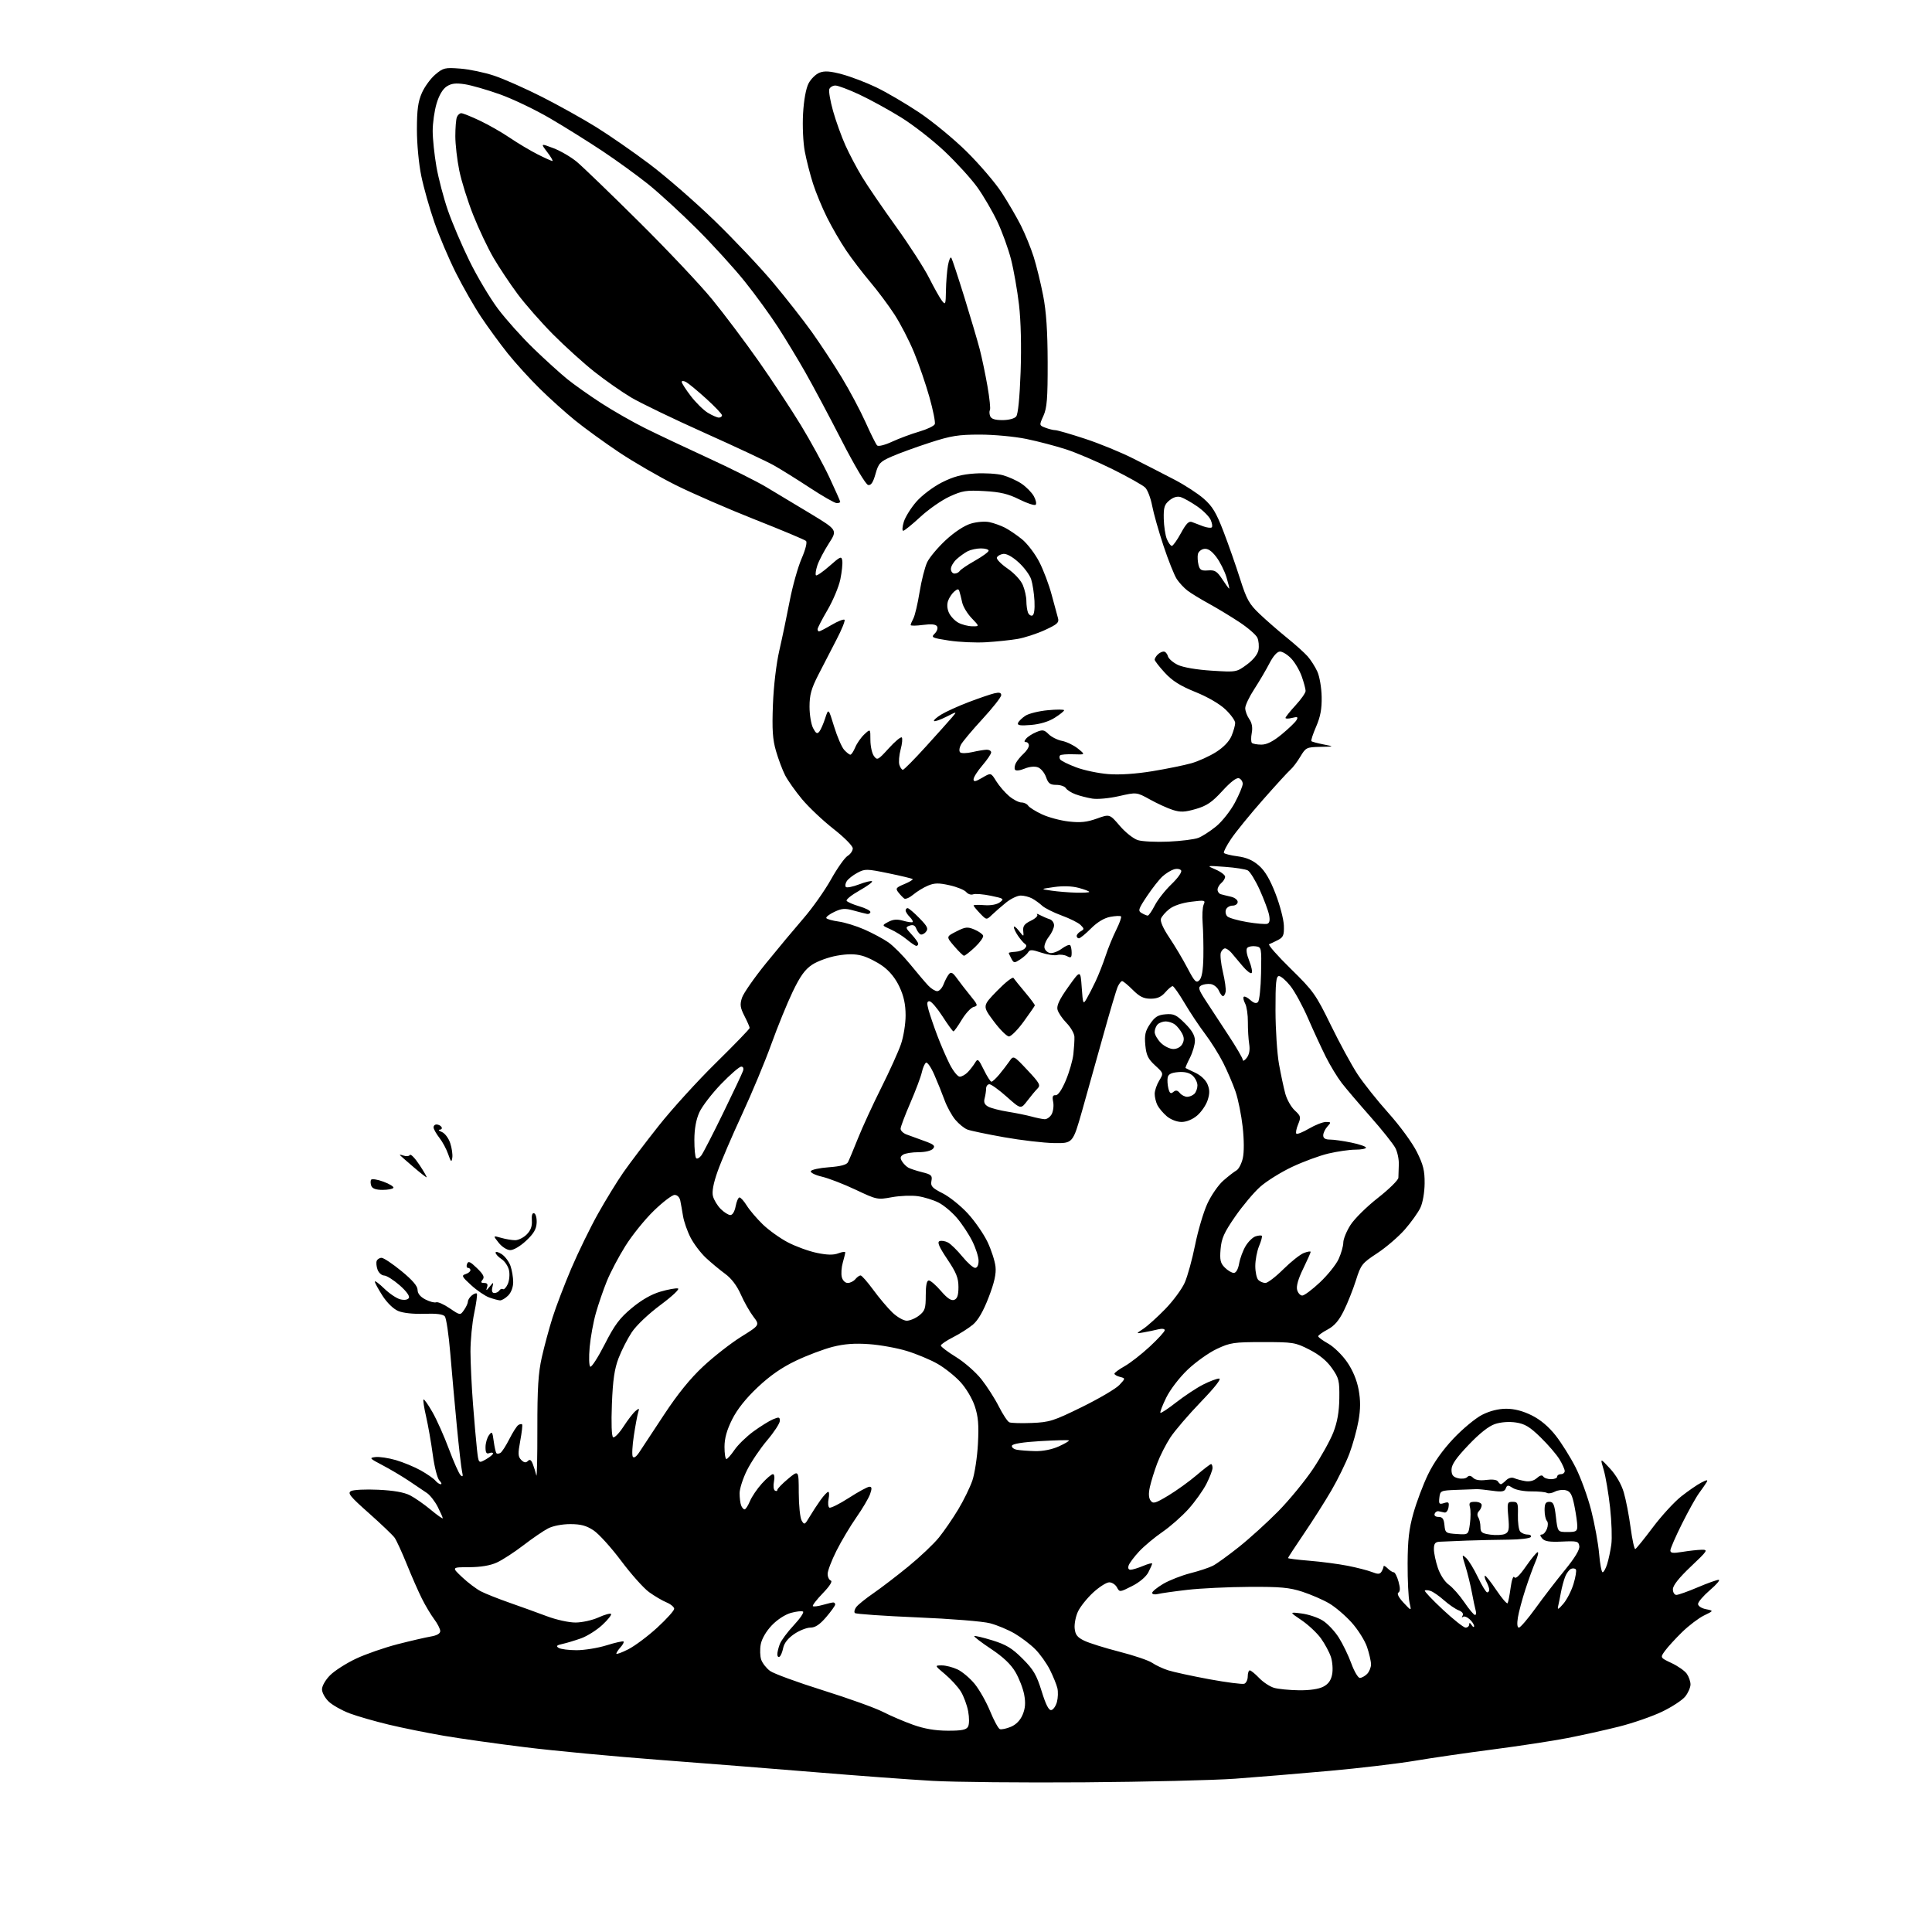 <?xml version="1.0" encoding="UTF-8" standalone="no"?>
<svg 
  version="1.1" 
  xmlns="http://www.w3.org/2000/svg" 
  xmlns:xlink="http://www.w3.org/1999/xlink" 
  xmlns:svg="http://www.w3.org/2000/svg"
  xmlns:rdf="http://www.w3.org/1999/02/22-rdf-syntax-ns#"
  xmlns:cc="http://creativecommons.org/ns#"
  xmlns:dc="http://purl.org/dc/elements/1.1/"
  viewBox="0 0 768 768"
  width="768"
  height="768"
>
<style>svg {background-color: white; }</style>"
<path stroke="none" fill="black" fill-rule="evenodd" d="M431.00,708.50C406.52,708.68 379.30,708.42 370.50,707.91C361.70,707.41 340.77,705.86 324.00,704.47C307.23,703.09 279.10,700.86 261.50,699.53C243.90,698.20 220.28,695.97 209.00,694.58C197.72,693.19 183.10,691.14 176.50,690.01C169.90,688.88 160.00,686.88 154.50,685.56C149.00,684.24 142.03,682.23 139.00,681.10C135.97,679.96 132.26,677.88 130.75,676.48C129.24,675.07 128.00,672.85 128.00,671.54C128.00,670.18 129.40,667.75 131.24,665.91C133.02,664.13 137.64,661.18 141.49,659.36C145.35,657.54 152.78,654.96 158.00,653.61C163.22,652.27 169.19,650.89 171.25,650.54C173.66,650.14 175.00,649.37 175.00,648.39C175.00,647.55 173.93,645.43 172.61,643.68C171.30,641.93 169.09,638.24 167.71,635.47C166.32,632.70 163.62,626.55 161.70,621.79C159.78,617.04 157.60,612.30 156.86,611.26C156.11,610.22 151.52,605.84 146.66,601.52C139.16,594.88 138.07,593.54 139.52,592.73C140.46,592.20 145.34,591.96 150.37,592.20C156.49,592.48 160.65,593.22 163.00,594.42C164.93,595.41 168.64,598.00 171.25,600.17C173.86,602.34 176.00,603.85 176.00,603.52C176.00,603.19 175.10,601.16 174.01,599.01C172.91,596.86 171.00,594.39 169.76,593.53C168.52,592.66 165.22,590.44 162.43,588.59C159.65,586.74 154.92,583.94 151.93,582.38C146.88,579.74 146.69,579.51 149.26,579.20C150.78,579.02 154.42,579.56 157.35,580.41C160.28,581.27 164.74,583.11 167.25,584.51C169.75,585.92 172.36,587.72 173.03,588.53C173.70,589.34 174.67,590.00 175.19,590.00C175.72,590.00 175.48,589.34 174.68,588.54C173.86,587.72 172.70,583.21 172.04,578.29C171.39,573.45 170.19,566.63 169.39,563.13C168.58,559.62 168.11,556.56 168.35,556.32C168.59,556.08 170.19,558.33 171.90,561.33C173.61,564.32 176.57,570.94 178.46,576.04C180.36,581.14 182.44,585.80 183.08,586.40C183.97,587.23 184.12,586.89 183.68,585.00C183.36,583.62 182.43,575.52 181.61,567.00C180.79,558.48 179.62,545.44 179.00,538.03C178.39,530.63 177.41,523.99 176.82,523.28C176.10,522.41 173.47,522.08 168.63,522.25C164.32,522.40 160.23,521.96 158.29,521.14C156.38,520.34 153.83,517.85 152.04,515.06C150.37,512.45 149.00,509.94 149.00,509.46C149.00,508.98 150.69,510.23 152.75,512.23C154.81,514.23 157.69,516.16 159.14,516.51C160.76,516.91 162.07,516.70 162.52,515.97C162.97,515.23 161.57,513.30 158.88,510.93C156.47,508.82 153.70,507.07 152.72,507.04C151.74,507.02 150.56,505.99 150.10,504.75C149.64,503.51 149.48,501.94 149.74,501.25C150.00,500.56 150.87,500.00 151.68,500.00C152.49,500.00 156.03,502.36 159.56,505.25C163.92,508.82 165.98,511.21 165.99,512.72C166.00,514.19 167.05,515.49 169.09,516.55C170.79,517.43 172.72,517.94 173.39,517.68C174.05,517.43 176.47,518.50 178.77,520.07C182.95,522.91 182.95,522.91 184.47,520.73C185.31,519.54 186.00,518.04 186.00,517.40C186.00,516.76 186.69,515.68 187.52,514.98C188.36,514.28 189.27,513.94 189.54,514.21C189.81,514.48 189.35,517.95 188.52,521.92C187.68,525.88 187.01,532.81 187.02,537.32C187.04,541.82 187.48,551.12 188.01,558.00C188.54,564.88 189.26,573.04 189.60,576.14C190.23,581.77 190.23,581.77 193.11,580.14C194.69,579.24 195.99,578.18 195.99,577.78C196.00,577.39 195.32,577.32 194.50,577.64C193.38,578.07 193.00,577.48 193.00,575.30C193.00,573.69 193.61,571.55 194.35,570.54C195.57,568.86 195.75,569.08 196.26,572.93C196.58,575.26 197.06,577.40 197.35,577.68C197.63,577.97 198.36,577.90 198.95,577.53C199.55,577.16 201.15,574.67 202.50,572.00C203.85,569.33 205.45,566.84 206.05,566.47C206.64,566.10 207.32,565.98 207.54,566.21C207.77,566.43 207.44,569.36 206.81,572.72C205.85,577.90 205.91,579.05 207.20,580.35C208.31,581.45 209.03,581.57 209.83,580.77C210.63,579.97 211.18,580.33 211.84,582.09C212.35,583.41 212.96,585.40 213.20,586.50C213.44,587.60 213.63,579.27 213.61,568.00C213.59,551.84 213.97,545.81 215.38,539.53C216.37,535.15 218.29,528.04 219.65,523.73C221.01,519.42 224.37,510.64 227.11,504.20C229.86,497.77 234.62,488.00 237.70,482.50C240.78,477.00 245.34,469.57 247.83,466.00C250.32,462.43 256.63,454.10 261.86,447.50C267.08,440.90 277.35,429.61 284.68,422.42C292.00,415.22 298.00,409.02 298.00,408.63C298.00,408.24 297.08,406.11 295.94,403.89C294.23,400.54 294.07,399.32 294.96,396.61C295.55,394.83 299.84,388.67 304.49,382.93C309.14,377.19 315.84,369.17 319.37,365.09C322.91,361.02 327.84,354.04 330.33,349.59C332.82,345.14 335.79,340.93 336.93,340.24C338.07,339.55 338.99,338.20 338.99,337.24C338.98,336.27 335.60,332.85 331.32,329.50C327.11,326.20 321.48,320.88 318.81,317.68C316.15,314.48 313.12,310.19 312.08,308.15C311.04,306.11 309.42,301.80 308.48,298.57C307.13,293.92 306.87,290.10 307.25,280.10C307.54,272.62 308.58,263.85 309.81,258.50C310.95,253.55 312.80,244.70 313.93,238.83C315.06,232.96 317.19,225.40 318.65,222.03C320.21,218.43 320.93,215.55 320.40,215.04C319.91,214.56 310.76,210.73 300.07,206.51C289.39,202.29 275.21,196.12 268.57,192.81C261.93,189.49 251.78,183.61 246.00,179.74C240.22,175.87 232.42,170.21 228.67,167.17C224.91,164.13 218.59,158.46 214.64,154.57C210.68,150.68 204.92,144.35 201.84,140.50C198.77,136.65 194.00,130.12 191.25,126.00C188.50,121.88 183.98,113.96 181.19,108.40C178.41,102.85 174.58,93.84 172.68,88.38C170.78,82.91 168.43,74.63 167.47,69.97C166.47,65.13 165.72,57.19 165.73,51.43C165.74,43.60 166.18,40.37 167.72,36.90C168.81,34.44 171.21,31.16 173.07,29.60C176.20,26.96 176.89,26.80 182.97,27.27C186.56,27.54 192.63,28.82 196.46,30.10C200.29,31.37 208.84,35.17 215.46,38.52C222.08,41.88 231.78,47.28 237.00,50.53C242.22,53.77 251.78,60.40 258.22,65.25C264.67,70.10 276.27,80.19 284.00,87.67C291.72,95.15 302.23,106.27 307.35,112.38C312.47,118.50 319.39,127.33 322.73,132.00C326.07,136.68 331.40,144.78 334.57,150.00C337.74,155.22 342.01,163.26 344.07,167.85C346.12,172.44 348.19,176.59 348.67,177.07C349.16,177.56 351.74,176.92 354.62,175.58C357.42,174.29 362.27,172.48 365.40,171.57C368.53,170.66 371.32,169.32 371.60,168.60C371.88,167.87 370.92,163.05 369.47,157.89C368.02,152.72 365.26,144.70 363.34,140.06C361.43,135.42 357.94,128.67 355.60,125.06C353.26,121.45 348.88,115.58 345.85,112.00C342.83,108.42 338.54,102.80 336.32,99.50C334.09,96.20 330.70,90.35 328.78,86.50C326.85,82.65 324.34,76.58 323.19,73.00C322.04,69.42 320.57,63.67 319.92,60.22C319.25,56.70 318.95,50.07 319.23,45.18C319.53,39.83 320.38,35.17 321.41,33.17C322.34,31.38 324.31,29.45 325.80,28.88C327.83,28.10 330.05,28.27 334.77,29.54C338.22,30.47 344.30,32.79 348.27,34.69C352.25,36.59 359.90,41.07 365.28,44.64C370.65,48.22 379.22,55.27 384.32,60.32C389.42,65.37 395.65,72.66 398.17,76.52C400.68,80.38 404.12,86.27 405.81,89.62C407.49,92.96 409.79,98.58 410.90,102.10C412.01,105.62 413.71,112.55 414.67,117.50C415.91,123.89 416.43,131.57 416.46,144.00C416.49,158.43 416.19,162.16 414.78,165.29C413.07,169.08 413.07,169.08 415.60,170.04C416.99,170.57 418.75,171.00 419.51,171.00C420.27,171.00 425.57,172.53 431.29,174.41C437.02,176.28 445.71,179.85 450.60,182.33C455.50,184.81 462.82,188.56 466.87,190.67C470.92,192.78 476.16,196.18 478.51,198.24C481.95,201.25 483.48,203.79 486.34,211.24C488.30,216.33 491.26,224.78 492.92,230.01C495.56,238.32 496.54,240.09 500.72,244.06C503.35,246.56 508.20,250.79 511.50,253.46C514.80,256.12 518.53,259.47 519.80,260.90C521.06,262.33 522.81,265.07 523.68,267.00C524.55,268.93 525.32,273.43 525.38,277.00C525.47,281.79 524.89,284.90 523.18,288.85C521.90,291.79 521.06,294.39 521.29,294.63C521.53,294.86 523.70,295.44 526.11,295.92C530.50,296.78 530.50,296.78 524.83,296.89C519.39,297.00 519.07,297.15 516.92,300.75C515.69,302.81 513.90,305.18 512.94,306.00C511.99,306.82 507.05,312.23 501.97,318.00C496.89,323.77 491.24,330.71 489.42,333.42C487.59,336.12 486.29,338.65 486.52,339.04C486.76,339.42 489.22,340.04 491.98,340.40C495.53,340.87 498.03,341.96 500.46,344.10C502.86,346.20 504.86,349.60 507.06,355.31C508.80,359.81 510.28,365.50 510.36,367.94C510.48,371.75 510.14,372.58 508.00,373.68C506.62,374.39 505.05,375.13 504.50,375.34C503.95,375.54 507.81,379.94 513.09,385.10C522.09,393.93 523.05,395.28 529.02,407.50C532.51,414.65 537.29,423.43 539.63,427.00C541.98,430.57 547.53,437.55 551.97,442.50C556.44,447.48 561.45,454.33 563.20,457.85C565.78,463.01 566.36,465.36 566.31,470.43C566.28,474.01 565.56,478.13 564.62,480.11C563.72,482.00 560.94,485.89 558.44,488.75C555.93,491.61 551.01,495.85 547.49,498.16C541.42,502.15 540.97,502.71 539.01,508.93C537.86,512.55 535.71,517.98 534.21,521.00C532.26,524.96 530.45,527.06 527.75,528.50C525.69,529.60 524.00,530.81 524.00,531.19C524.00,531.56 525.80,532.89 528.01,534.12C530.21,535.36 533.58,538.66 535.50,541.44C537.74,544.70 539.37,548.60 540.07,552.39C540.86,556.69 540.85,560.04 540.03,564.75C539.41,568.30 537.78,574.19 536.41,577.84C535.03,581.49 531.81,588.08 529.24,592.49C526.67,596.90 521.74,604.66 518.28,609.74C514.83,614.82 512.00,619.15 512.00,619.35C512.00,619.56 515.83,620.04 520.52,620.42C525.21,620.80 532.07,621.70 535.77,622.43C539.47,623.16 543.81,624.28 545.42,624.92C547.71,625.83 548.51,625.80 549.15,624.79C549.60,624.08 549.98,623.13 549.98,622.68C549.99,622.23 550.71,622.56 551.57,623.43C552.44,624.29 553.54,625.00 554.02,625.00C554.51,625.00 555.37,626.67 555.93,628.71C556.65,631.31 556.63,632.61 555.88,633.08C555.21,633.49 555.99,635.02 557.95,637.12C561.11,640.50 561.11,640.50 560.30,637.00C559.86,635.08 559.52,628.10 559.55,621.50C559.59,612.18 560.10,607.72 561.86,601.50C563.10,597.10 565.69,590.22 567.62,586.21C569.88,581.48 573.46,576.43 577.76,571.87C581.41,568.00 586.55,563.74 589.17,562.41C592.25,560.85 595.64,560.00 598.77,560.00C601.99,560.00 605.37,560.88 608.89,562.63C612.38,564.37 615.62,567.11 618.40,570.64C620.72,573.60 624.28,579.28 626.30,583.26C628.33,587.24 631.13,594.93 632.52,600.34C633.90,605.75 635.32,613.52 635.67,617.59C636.01,621.67 636.64,625.00 637.07,625.00C637.50,625.00 638.31,623.54 638.87,621.75C639.43,619.96 640.18,616.47 640.52,613.99C640.87,611.52 640.65,604.87 640.03,599.23C639.40,593.59 638.26,586.84 637.48,584.24C636.05,579.50 636.05,579.50 639.99,583.75C642.42,586.38 644.52,590.00 645.47,593.22C646.32,596.09 647.55,602.40 648.19,607.24C648.84,612.08 649.68,615.92 650.06,615.77C650.44,615.62 653.57,611.75 657.02,607.16C660.46,602.58 665.54,597.04 668.31,594.85C671.07,592.67 674.66,590.19 676.28,589.36C678.51,588.20 679.03,588.16 678.43,589.17C678.00,589.90 676.65,591.85 675.43,593.50C674.21,595.15 671.14,600.65 668.61,605.73C666.07,610.81 664.00,615.57 664.00,616.32C664.00,617.39 665.03,617.51 668.75,616.90C671.36,616.47 674.79,616.09 676.37,616.06C679.10,616.00 678.88,616.35 672.12,622.75C667.40,627.22 665.00,630.26 665.00,631.75C665.00,633.01 665.62,634.00 666.40,634.00C667.16,634.00 670.96,632.65 674.84,631.00C678.72,629.35 682.48,628.00 683.20,628.01C683.91,628.01 682.36,629.85 679.75,632.08C677.14,634.32 675.00,636.81 675.00,637.60C675.00,638.42 676.35,639.32 678.12,639.67C681.25,640.30 681.25,640.30 677.37,642.18C675.24,643.22 671.33,646.19 668.67,648.78C666.01,651.38 662.96,654.72 661.87,656.22C659.90,658.94 659.90,658.94 664.48,661.10C667.00,662.28 669.72,664.19 670.53,665.35C671.34,666.50 672.00,668.41 672.00,669.59C672.00,670.77 671.07,672.91 669.93,674.36C668.79,675.81 664.63,678.54 660.68,680.43C656.73,682.32 649.00,685.00 643.50,686.37C638.00,687.75 628.77,689.80 623.00,690.92C617.23,692.04 603.90,694.07 593.40,695.44C582.89,696.80 568.94,698.83 562.40,699.94C555.85,701.05 540.60,702.86 528.50,703.95C516.40,705.04 499.52,706.44 491.00,707.06C482.48,707.67 455.48,708.32 431.00,708.50zM376.70,687.98C382.29,688.00 384.10,687.64 384.80,686.39C385.32,685.47 385.34,682.86 384.86,680.27C384.40,677.79 383.08,674.25 381.95,672.41C380.81,670.57 377.99,667.48 375.69,665.55C371.50,662.04 371.50,662.04 374.35,662.02C375.92,662.01 378.75,662.74 380.64,663.63C382.54,664.53 385.60,667.12 387.45,669.38C389.30,671.65 392.06,676.52 393.57,680.20C395.08,683.89 396.83,687.11 397.46,687.35C398.09,687.59 400.06,687.17 401.84,686.43C403.93,685.55 405.59,683.84 406.52,681.60C407.57,679.09 407.74,676.91 407.13,673.66C406.67,671.19 405.10,667.14 403.65,664.67C401.84,661.58 398.78,658.68 393.95,655.47C390.07,652.89 387.07,650.59 387.29,650.37C387.51,650.15 390.76,650.92 394.50,652.07C399.98,653.77 402.31,655.18 406.48,659.35C410.83,663.69 412.04,665.77 414.07,672.29C415.74,677.69 416.91,679.97 417.92,679.78C418.71,679.62 419.71,678.17 420.15,676.55C420.58,674.92 420.66,672.45 420.32,671.05C419.99,669.65 418.65,666.38 417.36,663.78C416.06,661.19 413.43,657.50 411.52,655.59C409.61,653.67 405.94,650.88 403.36,649.37C400.79,647.86 396.39,646.02 393.59,645.28C390.72,644.51 378.06,643.49 364.51,642.93C351.32,642.37 340.21,641.60 339.83,641.21C339.45,640.82 339.68,639.76 340.36,638.85C341.03,637.94 344.10,635.46 347.17,633.35C350.25,631.23 356.53,626.42 361.13,622.66C365.73,618.90 371.19,613.73 373.26,611.16C375.32,608.60 378.77,603.58 380.92,600.00C383.07,596.42 385.60,591.25 386.54,588.50C387.47,585.75 388.47,579.18 388.75,573.89C389.14,566.35 388.87,563.13 387.49,558.97C386.47,555.91 384.03,551.82 381.74,549.33C379.54,546.95 375.44,543.69 372.62,542.10C369.81,540.50 364.35,538.22 360.50,537.04C356.65,535.86 349.90,534.63 345.50,534.32C339.75,533.91 335.67,534.21 331.00,535.39C327.43,536.30 320.85,538.78 316.39,540.91C310.76,543.59 306.10,546.83 301.17,551.48C296.46,555.92 293.05,560.22 291.03,564.25C288.91,568.50 288.00,571.77 288.00,575.16C288.00,577.82 288.34,580.00 288.75,579.99C289.16,579.99 290.61,578.35 291.97,576.36C293.33,574.36 296.71,571.07 299.47,569.05C302.24,567.03 305.74,564.85 307.25,564.21C309.65,563.19 310.00,563.27 310.00,564.81C310.00,565.79 307.73,569.27 304.96,572.54C302.18,575.82 298.58,581.16 296.96,584.41C295.33,587.66 294.00,591.79 294.00,593.58C294.00,595.37 294.27,597.55 294.61,598.42C294.94,599.29 295.56,600.00 295.99,600.00C296.41,600.00 297.36,598.54 298.10,596.76C298.84,594.97 300.97,591.82 302.84,589.76C304.71,587.69 306.69,586.00 307.24,586.00C307.83,586.00 308.00,587.25 307.66,588.96C307.33,590.59 307.50,592.19 308.03,592.52C308.56,592.85 309.00,592.74 309.00,592.27C309.00,591.80 310.91,589.83 313.25,587.87C317.50,584.32 317.50,584.32 317.52,593.41C317.53,598.41 318.05,603.37 318.67,604.44C319.72,606.26 319.92,606.17 321.83,602.94C322.95,601.05 324.91,598.05 326.18,596.28C327.46,594.51 328.83,593.04 329.23,593.03C329.62,593.01 329.69,594.30 329.37,595.88C329.06,597.46 329.20,599.00 329.68,599.30C330.17,599.61 333.67,597.86 337.45,595.43C341.23,592.99 344.91,591.00 345.61,591.00C346.60,591.00 346.66,591.68 345.88,593.91C345.32,595.51 342.87,599.68 340.43,603.16C337.99,606.65 334.42,612.64 332.50,616.47C330.57,620.31 329.00,624.43 329.00,625.64C329.00,626.85 329.56,628.04 330.25,628.29C331.03,628.58 329.85,630.47 327.06,633.36C324.62,635.89 322.85,638.18 323.13,638.46C323.41,638.74 325.17,638.52 327.06,637.98C328.94,637.44 330.83,637.00 331.24,637.00C331.66,637.00 332.00,637.37 332.00,637.82C332.00,638.27 330.39,640.52 328.42,642.82C325.87,645.80 324.07,647.00 322.15,647.00C320.67,647.00 317.77,648.15 315.69,649.56C313.25,651.23 311.72,653.16 311.33,655.08C311.01,656.71 310.35,658.28 309.87,658.58C309.39,658.88 309.00,658.45 309.00,657.62C309.00,656.80 309.44,654.96 309.99,653.54C310.53,652.11 313.03,648.75 315.54,646.06C318.05,643.38 319.70,640.93 319.21,640.63C318.72,640.32 316.55,640.56 314.41,641.15C312.12,641.78 308.96,643.83 306.80,646.10C304.57,648.44 302.82,651.44 302.41,653.64C302.03,655.66 302.12,658.43 302.61,659.80C303.10,661.17 304.66,663.16 306.08,664.21C307.49,665.27 316.94,668.73 327.08,671.91C337.21,675.08 347.98,678.95 351.00,680.51C354.02,682.06 359.43,684.37 363.00,685.64C367.46,687.23 371.76,687.96 376.70,687.98zM516.30,671.91C520.56,671.97 524.19,671.44 526.00,670.50C528.05,669.44 529.10,667.98 529.55,665.56C529.91,663.67 529.68,660.56 529.05,658.64C528.41,656.73 526.62,653.40 525.07,651.25C523.51,649.10 520.05,645.86 517.37,644.05C512.50,640.76 512.50,640.76 517.38,641.38C520.06,641.72 523.83,642.97 525.75,644.16C527.67,645.34 530.55,648.38 532.16,650.91C533.76,653.43 536.02,658.09 537.17,661.25C538.32,664.41 539.85,667.00 540.56,667.00C541.27,667.00 542.56,666.29 543.43,665.43C544.29,664.56 545.00,662.84 545.00,661.61C545.00,660.37 544.28,657.25 543.41,654.68C542.53,652.11 539.78,647.75 537.29,644.98C534.80,642.21 530.78,638.78 528.35,637.36C525.92,635.93 521.13,633.86 517.71,632.74C512.53,631.06 509.01,630.73 496.50,630.81C488.25,630.85 477.24,631.38 472.04,631.98C466.84,632.58 461.55,633.33 460.29,633.64C459.03,633.96 458.00,633.76 458.00,633.20C458.00,632.65 460.00,631.02 462.43,629.59C464.87,628.16 469.71,626.27 473.18,625.38C476.66,624.50 480.69,623.16 482.15,622.41C483.62,621.66 488.26,618.31 492.48,614.95C496.69,611.60 503.74,605.21 508.14,600.74C512.53,596.27 518.75,588.70 521.96,583.90C525.16,579.11 528.80,572.56 530.04,569.35C531.62,565.26 532.33,561.20 532.40,555.84C532.49,548.85 532.24,547.81 529.46,543.86C527.42,540.95 524.48,538.53 520.53,536.51C514.90,533.63 514.08,533.50 502.07,533.50C490.49,533.50 489.04,533.71 483.72,536.21C480.54,537.70 475.33,541.41 472.13,544.45C468.79,547.64 465.17,552.37 463.59,555.59C462.08,558.66 461.04,561.38 461.28,561.61C461.51,561.85 464.36,559.97 467.60,557.43C470.85,554.90 475.62,551.74 478.22,550.41C480.81,549.09 483.69,548.00 484.61,548.00C485.67,548.00 482.96,551.46 477.38,557.25C472.48,562.34 467.02,568.70 465.25,571.39C463.48,574.09 461.12,578.73 460.01,581.70C458.89,584.68 457.59,588.88 457.11,591.03C456.51,593.68 456.60,595.43 457.37,596.50C458.38,597.87 459.23,597.63 464.45,594.49C467.71,592.52 472.73,588.91 475.60,586.46C478.47,584.01 481.08,582.00 481.41,582.00C481.73,582.00 482.00,582.69 482.00,583.53C482.00,584.38 480.91,587.21 479.59,589.83C478.26,592.45 475.04,596.96 472.44,599.86C469.83,602.76 465.18,606.86 462.10,608.97C459.02,611.08 454.88,614.54 452.89,616.65C450.91,618.77 449.01,621.29 448.67,622.25C448.29,623.35 448.56,624.00 449.41,624.00C450.15,624.00 452.39,623.32 454.38,622.49C456.37,621.65 458.00,621.23 458.00,621.54C458.00,621.85 457.31,623.42 456.48,625.04C455.57,626.79 452.95,629.01 450.01,630.49C445.13,632.97 445.06,632.97 444.00,631.00C443.41,629.90 442.04,629.00 440.94,629.00C439.85,629.00 436.98,630.82 434.57,633.04C432.16,635.26 429.44,638.65 428.53,640.57C427.62,642.49 427.02,645.51 427.19,647.28C427.44,649.83 428.23,650.86 431.00,652.20C432.93,653.14 439.23,655.11 445.00,656.59C450.77,658.06 456.62,660.05 458.00,661.00C459.38,661.95 462.22,663.28 464.31,663.96C466.41,664.64 473.78,666.24 480.69,667.52C487.61,668.79 493.88,669.60 494.63,669.31C495.38,669.02 496.00,667.71 496.00,666.39C496.00,665.08 496.37,664.00 496.81,664.00C497.26,664.00 498.93,665.36 500.53,667.03C502.12,668.69 504.79,670.45 506.46,670.94C508.13,671.42 512.56,671.86 516.30,671.91zM249.75,655.62C252.36,654.29 257.54,650.42 261.25,647.02C264.96,643.61 268.00,640.24 268.00,639.53C268.00,638.82 266.63,637.68 264.96,636.98C263.29,636.29 260.16,634.45 258.01,632.89C255.86,631.34 250.87,625.74 246.91,620.45C242.96,615.17 238.03,609.72 235.95,608.35C233.08,606.45 230.88,605.86 226.68,605.86C223.45,605.86 219.82,606.56 217.87,607.57C216.06,608.50 211.63,611.53 208.04,614.29C204.44,617.05 199.70,620.13 197.50,621.13C194.87,622.33 191.11,622.96 186.51,622.98C179.51,623.00 179.51,623.00 183.70,626.95C186.00,629.12 189.36,631.65 191.15,632.58C192.95,633.51 198.04,635.53 202.46,637.08C206.88,638.62 213.56,641.04 217.30,642.44C221.14,643.89 226.14,644.99 228.80,644.98C231.38,644.97 235.48,644.06 237.90,642.96C240.32,641.86 242.57,641.23 242.89,641.56C243.22,641.89 241.68,643.85 239.46,645.91C237.24,647.98 233.42,650.39 230.97,651.27C228.51,652.14 225.17,653.15 223.55,653.50C221.28,653.99 220.94,654.35 222.05,655.05C222.85,655.56 226.05,655.98 229.16,655.98C232.27,655.99 237.66,655.12 241.12,654.04C244.58,652.96 247.62,652.28 247.87,652.53C248.12,652.78 247.57,653.81 246.66,654.82C245.75,655.83 245.00,656.97 245.00,657.35C245.00,657.72 247.14,656.95 249.75,655.62zM582.60,647.00C583.37,647.00 584.01,646.44 584.02,645.75C584.03,644.92 584.35,645.00 585.00,646.00C585.53,646.83 585.98,647.01 585.98,646.40C585.99,645.80 585.18,644.56 584.17,643.65C583.16,642.74 581.96,642.33 581.51,642.75C581.05,643.16 581.00,642.94 581.40,642.25C581.85,641.46 581.26,640.67 579.81,640.11C578.54,639.62 575.92,637.83 574.00,636.12C572.08,634.42 569.68,632.75 568.67,632.42C567.67,632.09 566.64,632.02 566.39,632.28C566.14,632.53 569.37,635.95 573.57,639.87C577.77,643.79 581.83,647.00 582.60,647.00zM603.79,647.00C604.36,647.00 607.35,643.51 610.43,639.25C613.50,634.99 618.74,628.18 622.06,624.12C626.04,619.26 628.00,616.01 627.80,614.62C627.52,612.67 626.97,612.52 620.91,612.80C615.91,613.03 614.02,612.72 613.04,611.55C612.13,610.45 612.09,610.00 612.91,610.00C613.54,610.00 614.45,608.99 614.93,607.75C615.42,606.46 615.41,605.09 614.90,604.55C614.40,604.03 614.00,602.12 614.00,600.30C614.00,597.72 614.42,597.00 615.90,597.00C617.48,597.00 617.92,598.01 618.50,603.00C619.20,609.00 619.20,609.00 623.10,609.00C626.52,609.00 627.00,608.71 627.00,606.67C627.00,605.38 626.49,601.78 625.86,598.65C624.94,594.07 624.28,592.86 622.45,592.40C621.21,592.09 619.24,592.34 618.07,592.96C616.91,593.58 615.49,593.80 614.92,593.45C614.35,593.10 611.55,592.83 608.69,592.85C605.84,592.88 602.53,592.26 601.34,591.48C599.45,590.25 599.11,590.27 598.57,591.67C598.08,592.95 597.05,593.13 593.23,592.59C590.63,592.23 587.83,591.94 587.00,591.96C586.17,591.98 582.58,592.11 579.00,592.25C572.67,592.49 572.49,592.58 572.17,595.34C571.89,597.85 572.10,598.10 574.01,597.50C575.85,596.91 576.11,597.16 575.81,599.16C575.61,600.45 574.90,601.39 574.23,601.25C573.55,601.11 572.49,600.89 571.88,600.75C571.26,600.61 570.54,601.06 570.29,601.75C570.02,602.49 570.66,603.00 571.85,603.00C573.40,603.00 573.95,603.76 574.19,606.25C574.49,609.35 574.71,609.51 579.11,609.80C583.71,610.10 583.71,610.10 584.31,605.74C584.64,603.34 584.65,600.39 584.34,599.19C583.86,597.35 584.18,597.00 586.38,597.00C587.86,597.00 589.00,597.56 589.00,598.30C589.00,599.02 588.50,600.10 587.89,600.71C587.22,601.38 587.12,602.36 587.64,603.16C588.11,603.90 588.50,605.62 588.50,607.00C588.50,609.16 589.05,609.57 592.50,610.05C594.70,610.35 597.31,610.21 598.30,609.74C599.82,609.01 600.02,607.99 599.57,602.94C599.08,597.30 599.17,597.00 601.29,597.00C603.34,597.00 603.51,597.44 603.39,602.25C603.32,605.14 603.71,608.06 604.25,608.75C604.80,609.44 606.12,610.00 607.18,610.00C608.25,610.00 608.85,610.44 608.51,610.98C608.18,611.52 604.21,612.00 599.70,612.04C595.19,612.08 587.67,612.25 583.00,612.41C578.33,612.58 573.49,612.78 572.25,612.86C570.48,612.97 570.00,613.60 570.00,615.82C570.00,617.37 570.72,620.75 571.59,623.32C572.52,626.05 574.34,628.82 575.94,629.96C577.46,631.04 580.23,634.18 582.10,636.93C583.97,639.69 585.87,641.96 586.32,641.97C586.77,641.99 586.90,641.21 586.62,640.25C586.34,639.29 585.65,636.02 585.09,633.00C584.52,629.98 583.37,625.29 582.53,622.60C581.06,617.88 581.07,617.76 582.81,619.33C583.80,620.22 585.91,623.67 587.49,626.98C589.07,630.29 590.73,633.00 591.18,633.00C591.63,633.00 592.00,632.52 592.00,631.93C592.00,631.35 591.51,629.96 590.92,628.85C590.32,627.74 590.03,626.63 590.27,626.39C590.51,626.16 592.54,628.69 594.77,632.02C597.01,635.35 599.05,637.72 599.30,637.29C599.56,636.85 600.10,634.08 600.50,631.12C600.92,628.01 601.54,626.26 601.98,626.97C602.49,627.79 604.03,626.34 606.62,622.61C608.75,619.54 610.84,617.02 611.26,617.01C611.68,617.01 611.29,618.69 610.39,620.75C609.49,622.81 607.69,627.76 606.39,631.75C605.09,635.74 603.74,640.80 603.38,643.00C602.98,645.52 603.13,647.00 603.79,647.00zM621.47,637.50C622.88,635.85 624.69,632.31 625.50,629.63C626.31,626.95 626.73,624.38 626.45,623.92C626.17,623.46 625.32,623.33 624.56,623.62C623.80,623.91 622.72,625.35 622.15,626.82C621.59,628.29 620.84,631.08 620.49,633.00C620.14,634.92 619.64,637.40 619.38,638.50C619.01,640.05 619.47,639.83 621.47,637.50zM596.63,590.00C596.91,590.00 597.84,589.30 598.70,588.44C599.62,587.53 600.92,587.17 601.88,587.58C602.77,587.97 604.76,588.50 606.29,588.76C608.06,589.06 609.76,588.62 610.94,587.55C612.16,586.45 613.03,586.24 613.46,586.93C613.82,587.52 615.22,588.00 616.56,588.00C617.90,588.00 619.00,587.55 619.00,587.00C619.00,586.45 619.67,586.00 620.50,586.00C621.33,586.00 622.00,585.44 622.00,584.75C621.99,584.06 621.05,581.96 619.90,580.07C618.75,578.19 615.39,574.28 612.43,571.39C608.11,567.17 606.16,566.00 602.60,565.46C599.89,565.06 596.65,565.29 594.32,566.06C591.82,566.88 588.17,569.76 583.75,574.41C578.79,579.61 577.00,582.22 577.00,584.23C577.00,586.33 577.59,587.11 579.57,587.61C580.99,587.96 582.62,587.78 583.21,587.19C583.96,586.44 584.67,586.52 585.61,587.47C586.49,588.35 588.31,588.63 590.85,588.29C593.18,587.98 595.02,588.22 595.43,588.89C595.81,589.50 596.35,590.00 596.63,590.00zM254.10,577.33C255.13,575.77 259.57,569.05 263.95,562.39C269.38,554.14 274.35,548.00 279.54,543.16C283.73,539.25 290.50,533.96 294.60,531.40C302.05,526.76 302.05,526.76 299.47,523.37C298.04,521.50 295.80,517.55 294.49,514.58C292.96,511.11 290.75,508.19 288.30,506.40C286.21,504.87 282.77,502.02 280.66,500.06C278.55,498.10 275.78,494.45 274.50,491.94C273.21,489.44 271.88,485.61 271.52,483.44C271.17,481.28 270.68,478.49 270.42,477.25C270.15,475.93 269.22,475.00 268.17,475.00C267.19,475.00 263.45,477.84 259.88,481.32C256.30,484.79 251.20,491.12 248.55,495.38C245.89,499.63 242.59,505.90 241.22,509.31C239.84,512.71 237.89,518.38 236.89,521.90C235.88,525.42 234.76,531.54 234.40,535.51C234.04,539.52 234.15,542.97 234.65,543.28C235.15,543.59 237.73,539.58 240.39,534.37C244.32,526.65 246.32,523.97 251.14,519.97C255.00,516.75 258.96,514.49 262.53,513.45C265.55,512.57 268.67,512.00 269.48,512.18C270.32,512.36 267.39,515.14 262.59,518.72C257.73,522.33 252.93,526.89 251.13,529.61C249.43,532.18 247.07,536.81 245.89,539.89C244.26,544.16 243.62,548.52 243.24,558.11C242.94,565.83 243.12,570.96 243.72,571.33C244.26,571.66 246.11,569.76 247.84,567.10C249.56,564.45 251.71,561.65 252.63,560.89C254.10,559.68 254.22,559.75 253.67,561.51C253.34,562.60 252.56,566.75 251.96,570.73C251.35,574.70 251.16,578.45 251.54,579.06C251.96,579.74 252.93,579.09 254.10,577.33zM411.50,576.84C414.58,576.91 418.19,576.19 420.90,574.96C423.32,573.86 425.12,572.80 424.90,572.59C424.68,572.39 419.59,572.51 413.58,572.86C406.62,573.27 402.52,573.93 402.27,574.67C402.06,575.32 402.92,576.04 404.19,576.29C405.46,576.53 408.75,576.78 411.50,576.84zM410.17,565.65C417.23,565.36 418.80,564.86 430.17,559.27C436.95,555.93 443.61,552.01 444.96,550.56C447.42,547.92 447.42,547.92 445.21,547.34C443.99,547.03 443.00,546.45 443.00,546.07C443.00,545.68 444.81,544.35 447.03,543.10C449.25,541.86 453.75,538.35 457.03,535.31C460.31,532.27 463.00,529.33 463.00,528.78C463.00,528.20 461.90,528.06 460.38,528.44C458.94,528.80 456.36,529.34 454.63,529.64C451.50,530.19 451.50,530.19 454.50,528.21C456.15,527.12 460.07,523.59 463.21,520.36C466.34,517.14 469.83,512.41 470.96,509.85C472.08,507.30 473.93,500.60 475.06,494.96C476.19,489.32 478.36,481.96 479.88,478.61C481.41,475.25 484.28,471.07 486.27,469.33C488.25,467.59 490.61,465.76 491.51,465.26C492.40,464.76 493.54,462.58 494.03,460.42C494.58,458.06 494.55,453.11 493.98,447.94C493.45,443.23 492.18,436.93 491.15,433.94C490.12,430.94 487.91,425.79 486.25,422.49C484.58,419.19 481.34,414.02 479.05,411.00C476.75,407.97 473.08,402.46 470.89,398.75C468.70,395.04 466.56,392.00 466.14,392.00C465.71,392.00 464.38,393.12 463.19,394.50C461.62,396.30 460.01,397.00 457.41,397.00C454.62,397.00 453.01,396.21 450.30,393.50C448.37,391.57 446.47,390.00 446.06,390.00C445.65,390.00 444.87,391.01 444.31,392.25C443.75,393.49 441.18,402.15 438.58,411.50C435.99,420.85 432.20,434.35 430.17,441.50C426.47,454.50 426.47,454.50 418.99,454.39C414.87,454.32 405.94,453.28 399.15,452.07C392.36,450.87 385.80,449.49 384.57,449.02C383.33,448.56 381.17,446.80 379.76,445.13C378.35,443.45 376.41,439.92 375.46,437.29C374.50,434.66 372.67,430.10 371.38,427.18C370.10,424.25 368.62,422.12 368.10,422.44C367.58,422.76 366.83,424.48 366.44,426.26C366.05,428.04 363.99,433.52 361.87,438.42C359.74,443.33 358.00,447.95 358.00,448.69C358.00,449.44 359.01,450.44 360.25,450.93C361.49,451.41 364.66,452.57 367.29,453.50C371.21,454.89 371.87,455.45 370.92,456.60C370.23,457.43 367.86,458.01 365.13,458.02C362.58,458.02 359.82,458.46 359.00,458.99C357.86,459.71 357.76,460.36 358.57,461.65C359.15,462.60 360.28,463.72 361.07,464.16C361.86,464.60 364.35,465.42 366.61,465.98C370.23,466.88 370.67,467.29 370.26,469.43C369.86,471.51 370.50,472.22 374.74,474.37C377.46,475.75 381.97,479.38 384.77,482.44C387.57,485.50 391.08,490.59 392.58,493.75C394.07,496.91 395.49,501.30 395.73,503.50C396.05,506.37 395.28,509.81 393.00,515.73C390.89,521.22 388.82,524.81 386.78,526.53C385.09,527.95 381.53,530.22 378.86,531.57C376.19,532.93 374.00,534.41 374.00,534.87C374.00,535.34 376.72,537.40 380.05,539.45C383.38,541.50 387.91,545.48 390.13,548.29C392.35,551.10 395.47,555.96 397.05,559.10C398.64,562.24 400.51,565.07 401.22,565.39C401.92,565.70 405.95,565.82 410.17,565.65zM360.44,525.00C361.70,525.00 363.92,524.07 365.37,522.93C367.68,521.10 368.00,520.14 368.00,514.93C368.00,510.92 368.40,509.00 369.22,509.00C369.90,509.00 372.06,510.88 374.04,513.18C376.58,516.12 378.14,517.16 379.32,516.71C380.55,516.24 381.00,514.86 381.00,511.61C381.00,508.00 380.16,505.90 376.55,500.53C373.29,495.65 372.47,493.76 373.48,493.37C374.23,493.08 375.75,493.33 376.85,493.92C377.96,494.51 380.52,497.02 382.55,499.50C384.58,501.97 386.86,504.00 387.62,504.00C388.47,504.00 389.00,502.91 389.00,501.20C389.00,499.65 387.88,496.14 386.50,493.38C385.13,490.62 382.38,486.46 380.39,484.15C378.41,481.83 375.14,479.09 373.12,478.06C371.10,477.03 367.41,475.88 364.91,475.51C362.42,475.14 357.75,475.32 354.53,475.91C348.80,476.97 348.54,476.91 340.10,472.92C335.37,470.68 329.35,468.36 326.73,467.75C324.10,467.14 322.11,466.16 322.30,465.57C322.50,464.98 325.73,464.27 329.48,464.00C334.13,463.66 336.54,463.02 337.08,462.00C337.51,461.18 339.30,456.90 341.06,452.50C342.81,448.10 346.96,439.10 350.26,432.50C353.57,425.90 357.11,418.07 358.14,415.09C359.17,412.10 360.00,406.96 359.99,403.59C359.98,399.26 359.28,396.00 357.56,392.31C355.99,388.93 353.67,386.05 350.92,384.06C348.59,382.37 344.89,380.51 342.69,379.92C339.86,379.15 336.94,379.15 332.68,379.90C329.37,380.48 324.95,382.09 322.86,383.47C319.99,385.37 318.10,388.00 315.10,394.24C312.92,398.78 309.09,408.17 306.60,415.09C304.11,422.02 298.85,434.62 294.92,443.09C290.99,451.57 286.64,461.72 285.26,465.65C283.58,470.38 282.96,473.70 283.41,475.48C283.78,476.96 285.17,479.26 286.50,480.59C287.82,481.91 289.55,483.00 290.34,483.00C291.19,483.00 292.05,481.57 292.43,479.50C292.80,477.57 293.48,476.00 293.96,476.00C294.44,476.00 295.75,477.46 296.86,479.25C297.97,481.04 300.82,484.38 303.19,486.69C305.56,488.99 310.06,492.22 313.20,493.86C316.33,495.49 321.50,497.38 324.70,498.04C328.82,498.90 331.30,498.95 333.25,498.21C334.76,497.64 336.00,497.48 336.00,497.84C336.00,498.21 335.56,500.05 335.02,501.92C334.48,503.80 334.31,506.38 334.63,507.67C334.97,509.01 335.97,510.00 336.99,510.00C337.96,510.00 339.32,509.32 340.00,508.50C340.68,507.68 341.63,507.00 342.09,507.00C342.56,507.00 344.83,509.59 347.15,512.75C349.46,515.91 352.88,519.96 354.75,521.75C356.62,523.54 359.17,525.00 360.44,525.00zM198.75,516.92C198.06,516.88 196.15,516.36 194.50,515.78C192.85,515.19 189.62,513.00 187.32,510.90C183.62,507.53 183.36,507.02 185.07,506.48C186.13,506.14 187.00,505.45 187.00,504.93C187.00,504.42 186.56,504.00 186.03,504.00C185.50,504.00 185.33,503.29 185.66,502.43C186.15,501.16 186.89,501.47 189.61,504.11C192.17,506.59 192.70,507.66 191.86,508.67C191.01,509.69 191.16,510.00 192.48,510.00C193.70,510.00 194.03,510.52 193.60,511.75C193.11,513.18 193.30,513.13 194.62,511.50C196.23,509.52 196.24,509.53 195.72,511.75C195.37,513.23 195.65,514.00 196.53,514.00C197.28,514.00 198.16,513.54 198.51,512.98C198.86,512.42 199.49,512.19 199.92,512.45C200.35,512.72 201.21,511.83 201.83,510.47C202.45,509.12 202.69,506.68 202.36,505.04C202.03,503.41 200.69,501.37 199.38,500.52C198.07,499.66 197.00,498.50 197.00,497.95C197.00,497.40 198.09,497.67 199.43,498.54C200.76,499.42 202.33,501.52 202.93,503.22C203.52,504.91 204.00,507.81 204.00,509.65C204.00,511.67 203.20,513.80 202.00,515.00C200.90,516.10 199.44,516.96 198.75,516.92zM517.68,515.00C518.47,515.00 521.63,512.64 524.70,509.75C527.77,506.86 531.11,502.70 532.12,500.50C533.13,498.30 533.97,495.35 533.98,493.95C533.99,492.54 535.28,489.39 536.84,486.95C538.40,484.50 543.31,479.65 547.77,476.16C552.22,472.67 555.87,469.07 555.88,468.16C555.90,467.25 555.97,464.88 556.05,462.89C556.13,460.91 555.52,457.96 554.68,456.35C553.84,454.73 549.40,449.15 544.80,443.95C540.20,438.75 535.05,432.70 533.35,430.50C531.65,428.30 528.82,423.64 527.06,420.15C525.31,416.65 522.13,409.78 520.00,404.87C517.87,399.96 514.71,394.16 512.98,391.97C511.25,389.79 509.19,388.00 508.42,388.00C507.26,388.00 507.01,390.54 507.03,401.75C507.05,409.31 507.68,418.88 508.42,423.00C509.16,427.12 510.29,432.41 510.92,434.74C511.55,437.08 513.25,440.08 514.69,441.41C517.12,443.66 517.21,444.07 516.02,446.95C515.31,448.66 515.00,450.33 515.32,450.65C515.64,450.98 517.92,450.06 520.38,448.62C522.84,447.18 525.86,446.00 527.08,446.00C529.18,446.00 529.21,446.11 527.65,447.83C526.74,448.83 526.00,450.41 526.00,451.33C526.00,452.48 526.84,453.00 528.69,453.00C530.17,453.00 533.99,453.54 537.19,454.20C540.39,454.86 543.00,455.76 543.00,456.20C543.00,456.64 541.09,457.01 538.75,457.01C536.41,457.02 531.62,457.71 528.09,458.54C524.57,459.37 518.05,461.77 513.59,463.88C509.14,465.98 503.44,469.54 500.92,471.79C498.40,474.04 493.93,479.36 490.99,483.61C486.58,489.99 485.56,492.27 485.20,496.56C484.84,500.89 485.13,502.13 486.89,503.89C488.05,505.05 489.65,506.00 490.45,506.00C491.35,506.00 492.17,504.56 492.58,502.25C492.94,500.19 494.11,497.06 495.17,495.30C496.23,493.54 498.01,491.81 499.13,491.46C500.24,491.11 501.35,491.01 501.59,491.26C501.83,491.50 501.35,493.32 500.51,495.31C499.68,497.31 499.00,500.89 499.00,503.27C499.00,505.65 499.54,508.14 500.20,508.80C500.86,509.46 502.13,510.00 503.03,510.00C503.92,510.00 507.13,507.54 510.15,504.54C513.18,501.54 516.86,498.62 518.33,498.07C519.80,497.51 521.00,497.32 521.00,497.65C521.00,497.98 519.65,501.01 518.01,504.38C516.07,508.34 515.23,511.29 515.63,512.75C515.96,513.99 516.88,515.00 517.68,515.00zM202.79,496.94C201.51,496.91 199.50,495.62 198.23,494.01C195.95,491.13 195.95,491.13 199.22,492.06C201.02,492.58 203.52,493.00 204.79,493.00C206.05,493.00 208.12,491.98 209.37,490.72C210.96,489.13 211.58,487.46 211.42,485.17C211.27,483.05 211.60,482.04 212.35,482.31C212.98,482.53 213.42,484.23 213.33,486.09C213.20,488.62 212.15,490.41 209.12,493.23C206.79,495.41 204.11,496.98 202.79,496.94zM152.05,473.00C149.47,473.00 148.01,472.48 147.60,471.41C147.27,470.54 147.23,469.44 147.52,468.97C147.81,468.50 150.03,468.85 152.46,469.75C154.89,470.65 156.65,471.75 156.38,472.19C156.11,472.64 154.16,473.00 152.05,473.00zM169.57,468.00C169.32,468.00 166.96,466.14 164.31,463.87C161.66,461.60 159.28,459.51 159.00,459.21C158.72,458.92 159.36,458.99 160.42,459.37C161.48,459.76 162.60,459.64 162.93,459.12C163.25,458.60 164.98,460.38 166.76,463.09C168.55,465.79 169.81,468.00 169.57,468.00zM179.79,460.23C179.49,462.16 179.25,461.94 178.16,458.81C177.46,456.78 175.91,453.89 174.72,452.38C173.54,450.87 172.48,449.04 172.37,448.31C172.26,447.59 172.79,447.00 173.53,447.00C174.27,447.00 175.16,447.45 175.50,448.00C175.84,448.55 175.53,449.03 174.81,449.06C174.09,449.10 174.47,449.52 175.65,449.99C176.84,450.47 178.32,452.45 178.97,454.41C179.62,456.37 179.99,458.99 179.79,460.23zM278.79,459.31C279.53,458.31 283.42,450.75 287.44,442.50C291.46,434.25 295.02,426.71 295.34,425.75C295.71,424.67 295.43,424.00 294.63,424.00C293.92,424.00 290.32,427.11 286.65,430.91C282.98,434.72 279.09,439.78 278.01,442.16C276.70,445.04 276.04,448.71 276.02,453.08C276.01,456.70 276.33,459.99 276.72,460.39C277.12,460.79 278.05,460.30 278.79,459.31zM469.67,446.00C467.85,445.99 465.37,445.04 463.84,443.75C462.38,442.51 460.70,440.52 460.09,439.32C459.49,438.11 459.00,436.09 459.01,434.82C459.01,433.54 459.81,431.18 460.79,429.57C462.57,426.64 462.57,426.64 459.16,423.51C456.37,420.95 455.66,419.47 455.28,415.44C454.91,411.41 455.26,409.85 457.19,407.00C459.09,404.20 460.32,403.44 463.34,403.19C466.59,402.92 467.64,403.41 471.05,406.82C473.84,409.60 475.00,411.62 475.00,413.67C475.00,415.27 474.11,418.33 473.02,420.47C471.92,422.61 471.14,424.45 471.27,424.55C471.39,424.65 473.15,425.50 475.16,426.44C477.32,427.45 479.30,429.31 480.00,431.01C480.91,433.21 480.92,434.71 480.03,437.41C479.39,439.35 477.51,442.07 475.86,443.47C474.01,445.02 471.62,446.00 469.67,446.00zM415.21,444.90C416.16,444.95 417.44,444.05 418.07,442.88C418.69,441.71 418.95,439.51 418.65,438.00C418.23,435.92 418.48,435.27 419.62,435.37C420.58,435.45 422.06,433.30 423.67,429.50C425.06,426.20 426.42,421.48 426.69,419.00C426.96,416.52 427.15,413.43 427.10,412.13C427.04,410.83 425.63,408.36 423.96,406.65C422.29,404.94 420.67,402.55 420.37,401.33C419.97,399.74 421.16,397.22 424.66,392.32C429.50,385.52 429.50,385.52 430.00,392.51C430.48,399.21 430.56,399.40 431.96,397.00C432.77,395.62 434.38,392.48 435.55,390.00C436.72,387.52 438.49,383.02 439.48,380.00C440.47,376.98 442.37,372.32 443.71,369.65C445.04,366.98 445.90,364.57 445.61,364.28C445.33,363.99 443.41,364.08 441.35,364.46C438.92,364.92 436.21,366.55 433.68,369.08C431.53,371.24 429.37,373.00 428.88,373.00C428.40,373.00 428.00,372.57 428.00,372.05C428.00,371.53 428.72,370.70 429.59,370.21C431.04,369.40 431.04,369.18 429.56,367.70C428.67,366.81 425.29,365.12 422.05,363.94C418.80,362.75 415.30,360.99 414.26,360.03C413.22,359.06 411.42,357.76 410.25,357.14C409.09,356.51 407.06,356.00 405.76,356.00C404.45,356.00 401.85,357.24 399.97,358.75C398.10,360.26 395.57,362.46 394.35,363.63C392.15,365.76 392.15,365.76 389.57,363.08C388.16,361.60 387.00,360.19 387.00,359.94C387.00,359.69 388.91,359.63 391.25,359.81C393.86,360.01 396.25,359.57 397.46,358.68C399.28,357.32 399.04,357.15 393.88,356.08C390.84,355.45 387.67,355.19 386.83,355.51C386.00,355.83 384.76,355.42 384.08,354.60C383.40,353.78 380.43,352.57 377.48,351.91C373.17,350.94 371.49,350.97 368.93,352.03C367.17,352.76 364.53,354.37 363.06,355.60C361.59,356.84 359.96,357.55 359.44,357.18C358.92,356.80 357.88,355.71 357.13,354.75C355.90,353.18 356.14,352.84 359.49,351.44C361.54,350.58 363.02,349.69 362.79,349.45C362.55,349.22 358.22,348.18 353.17,347.14C344.46,345.35 343.83,345.34 340.80,346.97C339.04,347.91 337.15,349.41 336.59,350.29C336.03,351.18 335.88,352.22 336.26,352.60C336.64,352.98 339.02,352.50 341.54,351.54C344.06,350.58 346.36,350.03 346.66,350.33C346.96,350.63 344.68,352.29 341.60,354.03C338.52,355.77 336.25,357.59 336.55,358.08C336.85,358.57 339.13,359.56 341.61,360.28C344.09,361.01 346.06,362.03 346.00,362.55C345.94,363.07 345.35,363.41 344.69,363.31C344.04,363.20 341.63,362.59 339.35,361.96C335.87,360.99 334.63,361.08 331.61,362.51C329.63,363.45 328.23,364.56 328.48,364.97C328.74,365.38 330.94,365.99 333.37,366.33C335.80,366.66 340.43,368.09 343.65,369.51C346.87,370.93 351.12,373.21 353.10,374.58C355.08,375.95 358.99,379.87 361.77,383.28C364.56,386.70 367.79,390.51 368.96,391.75C370.12,392.99 371.75,394.00 372.56,394.00C373.38,394.00 374.51,392.78 375.08,391.28C375.65,389.79 376.60,387.98 377.20,387.26C378.05,386.23 378.72,386.58 380.39,388.89C381.55,390.51 383.96,393.61 385.74,395.80C388.74,399.47 388.84,399.81 387.03,400.28C385.96,400.56 383.82,402.86 382.30,405.40C380.77,407.93 379.29,410.00 379.01,409.99C378.73,409.99 376.76,407.29 374.64,403.99C372.52,400.70 370.19,398.00 369.47,398.00C368.46,398.00 368.38,398.79 369.13,401.52C369.67,403.46 371.21,407.99 372.57,411.59C373.92,415.18 376.16,420.35 377.53,423.06C378.91,425.78 380.70,428.00 381.52,428.00C382.33,428.00 383.79,427.17 384.75,426.16C385.71,425.15 387.01,423.46 387.63,422.41C388.65,420.68 388.97,420.95 391.08,425.25C392.35,427.86 393.72,430.00 394.11,430.00C394.50,430.00 395.87,428.74 397.16,427.21C398.45,425.67 400.26,423.31 401.20,421.96C402.89,419.50 402.89,419.50 408.40,425.36C413.26,430.53 413.74,431.40 412.44,432.70C411.63,433.51 409.80,435.70 408.38,437.57C405.79,440.97 405.79,440.97 400.19,435.98C397.12,433.24 394.02,431.00 393.30,431.00C392.59,431.00 391.99,431.79 391.99,432.75C391.98,433.71 391.71,435.47 391.39,436.66C390.98,438.20 391.40,439.14 392.85,439.92C393.97,440.52 397.50,441.43 400.70,441.94C403.89,442.45 408.07,443.31 410.00,443.83C411.93,444.36 414.27,444.84 415.21,444.90zM471.92,436.00C472.85,436.00 474.14,435.46 474.80,434.80C475.46,434.14 476.00,432.63 476.00,431.45C476.00,430.28 475.14,428.54 474.10,427.59C472.82,426.43 470.94,425.97 468.36,426.18C465.58,426.41 464.42,427.01 464.17,428.33C463.98,429.34 464.11,431.29 464.45,432.67C464.94,434.61 465.38,434.93 466.41,434.08C467.40,433.26 468.06,433.36 468.99,434.49C469.68,435.32 471.00,436.00 471.92,436.00zM495.60,420.50C496.62,419.16 496.94,417.34 496.57,415.00C496.26,413.07 496.03,409.15 496.05,406.28C496.08,403.41 495.59,400.11 494.97,398.94C494.35,397.78 494.10,396.57 494.41,396.25C494.73,395.94 495.90,396.51 497.02,397.52C498.40,398.76 499.37,399.03 500.07,398.33C500.63,397.77 501.18,392.63 501.29,386.91C501.50,376.66 501.46,376.49 499.13,376.17C497.83,375.98 496.35,376.25 495.83,376.77C495.25,377.35 495.53,379.29 496.57,381.89C497.50,384.20 497.93,386.40 497.54,386.79C497.15,387.18 495.53,385.92 493.93,384.00C492.33,382.07 490.34,379.71 489.51,378.75C488.68,377.79 487.54,377.00 486.97,377.00C486.40,377.00 485.65,377.74 485.31,378.64C484.96,379.54 485.33,383.02 486.12,386.39C486.92,389.75 487.41,393.29 487.21,394.25C487.01,395.21 486.54,396.00 486.16,396.00C485.78,396.00 485.03,394.99 484.49,393.75C483.94,392.51 482.50,391.36 481.28,391.18C480.06,391.01 478.36,391.26 477.51,391.73C476.19,392.48 476.42,393.31 479.16,397.55C480.92,400.27 484.98,406.47 488.18,411.32C491.38,416.16 494.01,420.66 494.03,421.32C494.05,421.97 494.75,421.60 495.60,420.50zM466.42,417.00C467.91,417.00 469.37,416.18 470.00,415.00C470.78,413.55 470.74,412.38 469.87,410.75C469.21,409.51 467.96,407.95 467.09,407.28C466.21,406.61 464.58,406.05 463.45,406.03C462.32,406.01 460.86,406.54 460.20,407.20C459.54,407.86 459.00,409.23 459.00,410.25C459.00,411.26 460.10,413.20 461.45,414.55C462.80,415.90 465.04,417.00 466.42,417.00zM401.08,412.00C400.21,412.00 397.48,409.27 395.00,405.94C390.50,399.89 390.50,399.89 396.38,393.85C399.62,390.52 402.54,388.23 402.88,388.76C403.22,389.28 405.30,391.85 407.50,394.47C409.70,397.08 411.44,399.43 411.36,399.69C411.29,399.95 409.30,402.83 406.94,406.08C404.58,409.34 401.94,412.00 401.08,412.00zM476.78,389.65C477.76,388.67 478.26,385.71 478.36,380.35C478.44,376.03 478.30,370.02 478.07,367.00C477.83,363.98 478.01,360.65 478.47,359.61C479.27,357.84 478.96,357.77 473.45,358.46C469.86,358.91 466.52,360.03 464.84,361.35C463.33,362.53 461.83,364.26 461.50,365.19C461.13,366.24 462.39,369.09 464.81,372.69C466.96,375.89 470.21,381.33 472.02,384.80C474.91,390.29 475.52,390.91 476.78,389.65zM405.56,381.37C403.22,382.90 403.01,382.89 402.04,381.07C401.47,380.00 401.00,378.99 401.00,378.82C401.00,378.64 402.17,378.43 403.60,378.35C405.03,378.27 406.71,377.69 407.34,377.06C408.13,376.27 408.16,375.70 407.43,375.21C406.86,374.82 405.62,373.39 404.69,372.03C403.76,370.67 403.01,369.09 403.02,368.53C403.03,367.96 403.93,368.62 405.02,370.00C406.99,372.50 406.99,372.50 406.75,370.04C406.56,368.13 407.24,367.23 409.79,366.00C411.60,365.13 412.72,364.04 412.29,363.57C411.86,363.11 412.40,363.21 413.50,363.80C414.60,364.38 416.29,365.10 417.25,365.40C418.21,365.69 419.00,366.79 419.00,367.83C419.00,368.88 418.07,370.92 416.93,372.37C415.79,373.82 415.00,375.78 415.19,376.74C415.37,377.70 416.36,378.64 417.38,378.84C418.41,379.03 420.49,378.27 422.01,377.15C423.53,376.03 425.05,375.38 425.39,375.72C425.72,376.06 426.00,377.40 426.00,378.70C426.00,380.69 425.71,380.91 424.16,380.09C423.15,379.55 421.41,379.34 420.29,379.63C419.18,379.93 416.29,379.49 413.88,378.68C410.37,377.48 409.36,377.44 408.77,378.46C408.37,379.17 406.93,380.47 405.56,381.37zM383.18,379.92C382.81,379.87 381.05,378.15 379.29,376.09C376.08,372.34 376.08,372.34 380.16,370.27C383.75,368.44 384.60,368.35 387.34,369.50C389.04,370.22 390.60,371.31 390.81,371.94C391.02,372.57 389.54,374.64 387.53,376.54C385.51,378.44 383.55,379.96 383.18,379.92zM364.25,376.00C363.84,375.99 362.15,374.86 360.50,373.48C358.85,372.10 355.93,370.27 354.00,369.42C350.50,367.86 350.50,367.86 353.12,366.46C355.05,365.44 356.63,365.32 359.06,366.02C360.88,366.54 362.56,366.77 362.80,366.53C363.04,366.29 362.51,365.37 361.62,364.48C360.73,363.59 360.00,362.44 360.00,361.93C360.00,361.42 360.36,361.00 360.80,361.00C361.24,361.00 363.33,362.78 365.46,364.96C368.71,368.29 369.12,369.15 368.05,370.44C367.35,371.29 366.34,371.71 365.82,371.39C365.29,371.06 364.55,370.00 364.18,369.04C363.71,367.83 362.91,367.49 361.62,367.95C359.87,368.57 359.92,368.81 362.37,371.45C363.82,373.02 365.00,374.68 365.00,375.15C365.00,375.62 364.66,376.00 364.25,376.00zM503.80,367.21C504.69,366.89 504.90,365.76 504.46,363.62C504.11,361.91 502.43,357.44 500.74,353.69C499.04,349.95 496.91,346.49 496.01,346.00C495.10,345.52 491.02,344.88 486.93,344.59C479.50,344.05 479.50,344.05 483.25,345.66C485.31,346.55 487.00,347.83 487.00,348.51C487.00,349.20 486.32,350.32 485.50,351.00C484.68,351.68 484.00,352.88 484.00,353.65C484.00,354.43 484.56,355.24 485.25,355.45C485.94,355.66 487.74,356.10 489.25,356.44C490.76,356.77 492.00,357.70 492.00,358.52C492.00,359.34 491.10,360.00 489.97,360.00C488.85,360.00 487.67,360.71 487.34,361.57C487.01,362.43 487.24,363.64 487.87,364.27C488.49,364.89 492.04,365.91 495.75,366.54C499.46,367.16 503.09,367.47 503.80,367.21zM456.23,363.97C456.63,363.99 457.89,362.17 459.04,359.93C460.18,357.69 463.16,353.90 465.66,351.50C468.21,349.06 469.91,346.66 469.52,346.03C469.13,345.41 467.88,345.21 466.67,345.57C465.47,345.93 463.44,347.19 462.14,348.36C460.84,349.54 458.05,353.08 455.95,356.23C452.52,361.36 452.29,362.07 453.81,362.95C454.74,363.50 455.83,363.95 456.23,363.97zM427.75,354.85C430.64,354.93 433.00,354.79 433.00,354.54C433.00,354.28 431.11,353.57 428.81,352.95C426.15,352.23 422.57,352.11 419.06,352.61C413.50,353.41 413.50,353.41 418.00,354.05C420.48,354.41 424.86,354.77 427.75,354.85zM464.50,334.56C469.45,334.34 474.78,333.67 476.35,333.07C477.91,332.47 481.11,330.40 483.46,328.48C485.81,326.55 489.14,322.33 490.87,319.10C492.59,315.87 494.00,312.48 494.00,311.58C494.00,310.68 493.33,309.68 492.52,309.37C491.57,309.00 489.20,310.81 485.92,314.40C481.81,318.90 479.73,320.31 475.39,321.58C470.98,322.86 469.29,322.93 466.24,321.97C464.18,321.32 460.10,319.46 457.16,317.83C451.82,314.88 451.82,314.88 444.83,316.47C440.90,317.36 436.23,317.80 434.17,317.45C432.15,317.12 429.15,316.35 427.50,315.73C425.85,315.12 424.14,314.03 423.70,313.31C423.26,312.59 421.55,312.00 419.90,312.00C417.44,312.00 416.70,311.44 415.82,308.92C415.23,307.23 413.79,305.48 412.62,305.04C411.32,304.54 409.25,304.74 407.27,305.55C405.40,306.32 403.81,306.49 403.48,305.96C403.16,305.45 403.34,304.24 403.86,303.26C404.39,302.28 405.76,300.63 406.91,299.58C408.06,298.54 409.00,297.08 409.00,296.35C409.00,295.61 408.49,295.00 407.88,295.00C407.06,295.00 407.07,294.62 407.91,293.61C408.55,292.84 410.36,291.68 411.95,291.02C414.45,289.98 415.09,290.09 416.86,291.86C417.97,292.97 420.38,294.17 422.19,294.52C424.01,294.87 426.85,296.25 428.50,297.58C431.50,300.01 431.50,300.01 426.75,299.84C424.13,299.75 421.72,299.94 421.40,300.27C421.07,300.60 421.08,301.32 421.42,301.87C421.76,302.42 424.62,303.84 427.77,305.02C430.92,306.21 436.70,307.42 440.61,307.72C445.12,308.07 451.51,307.64 458.11,306.56C463.82,305.62 470.79,304.20 473.60,303.40C476.40,302.60 480.81,300.60 483.40,298.96C486.38,297.07 488.65,294.70 489.56,292.52C490.35,290.62 491.00,288.31 491.00,287.38C491.00,286.45 489.26,284.03 487.13,282.01C484.82,279.81 480.02,277.02 475.17,275.07C469.17,272.65 466.03,270.67 463.04,267.43C460.82,265.02 459.00,262.67 459.00,262.22C459.00,261.77 459.54,260.86 460.20,260.20C460.86,259.54 461.93,259.00 462.58,259.00C463.23,259.00 463.98,259.82 464.24,260.82C464.50,261.82 466.30,263.39 468.23,264.31C470.35,265.31 475.68,266.22 481.62,266.60C491.46,267.22 491.52,267.21 495.62,264.20C498.18,262.32 499.93,260.14 500.26,258.41C500.55,256.88 500.36,254.68 499.82,253.51C499.29,252.34 496.07,249.55 492.68,247.31C489.28,245.07 483.80,241.75 480.50,239.94C477.20,238.13 473.38,235.80 472.02,234.75C470.66,233.71 468.75,231.65 467.78,230.18C466.81,228.70 464.44,222.78 462.52,217.00C460.60,211.22 458.56,204.03 457.99,201.01C457.42,197.99 456.18,194.75 455.23,193.81C454.28,192.88 448.51,189.63 442.40,186.59C436.30,183.56 427.95,179.98 423.85,178.65C419.75,177.31 412.59,175.43 407.95,174.48C403.26,173.52 395.05,172.76 389.50,172.76C380.94,172.76 378.06,173.22 369.50,176.00C364.00,177.79 357.21,180.26 354.42,181.50C349.80,183.53 349.21,184.18 348.02,188.42C347.08,191.77 346.26,193.01 345.11,192.80C344.16,192.62 339.81,185.32 334.50,174.97C329.55,165.32 323.07,153.17 320.11,147.97C317.15,142.76 312.25,134.68 309.23,130.00C306.21,125.33 300.32,117.22 296.14,112.00C291.97,106.78 283.37,97.32 277.03,91.00C270.69,84.67 261.93,76.64 257.56,73.14C253.19,69.65 245.09,63.78 239.56,60.10C234.03,56.42 224.70,50.58 218.82,47.14C212.95,43.69 203.94,39.37 198.80,37.53C193.66,35.69 187.32,33.87 184.72,33.48C181.14,32.94 179.40,33.16 177.54,34.38C175.98,35.40 174.51,37.90 173.54,41.18C172.69,44.03 172.00,48.92 172.00,52.05C172.00,55.18 172.67,61.56 173.48,66.24C174.30,70.92 176.35,78.74 178.04,83.62C179.72,88.50 183.60,97.59 186.66,103.81C189.71,110.03 194.81,118.58 197.99,122.81C201.17,127.04 207.53,134.13 212.13,138.58C216.73,143.02 222.75,148.47 225.50,150.70C228.25,152.92 234.32,157.22 239.00,160.25C243.68,163.28 251.55,167.78 256.50,170.24C261.45,172.70 272.70,178.02 281.50,182.06C290.30,186.10 300.65,191.27 304.50,193.56C308.35,195.84 316.32,200.63 322.21,204.20C332.92,210.69 332.92,210.69 329.47,216.04C327.58,218.99 325.52,222.91 324.91,224.76C324.30,226.62 324.05,228.38 324.36,228.69C324.66,229.00 327.07,227.34 329.71,225.02C334.08,221.16 334.53,220.97 334.82,222.90C335.00,224.06 334.64,227.40 334.04,230.33C333.43,233.26 331.15,238.70 328.97,242.44C326.78,246.17 325.00,249.62 325.00,250.11C325.00,250.60 325.26,251.00 325.57,251.00C325.89,251.00 328.16,249.82 330.62,248.38C333.08,246.94 335.37,246.03 335.71,246.37C336.04,246.71 334.62,250.25 332.53,254.24C330.45,258.23 327.18,264.56 325.27,268.31C322.49,273.76 321.80,276.26 321.80,280.93C321.80,284.12 322.44,287.96 323.22,289.44C324.34,291.58 324.85,291.87 325.69,290.82C326.27,290.10 327.32,287.70 328.03,285.50C329.33,281.50 329.33,281.50 331.57,288.82C332.80,292.84 334.60,297.00 335.56,298.07C336.52,299.13 337.64,300.00 338.03,300.00C338.43,300.00 339.30,298.69 339.96,297.10C340.62,295.50 342.25,293.17 343.58,291.92C346.00,289.65 346.00,289.65 346.00,294.13C346.00,296.60 346.63,299.48 347.39,300.52C348.71,302.33 349.02,302.17 353.30,297.46C355.77,294.73 358.10,292.79 358.47,293.15C358.83,293.51 358.63,295.67 358.01,297.95C357.40,300.23 357.18,302.98 357.52,304.05C357.86,305.12 358.48,306.00 358.91,306.00C359.34,306.00 363.47,301.83 368.09,296.73C372.72,291.64 377.40,286.40 378.50,285.10C380.50,282.74 380.50,282.74 376.15,284.94C373.76,286.15 371.57,286.91 371.29,286.62C371.01,286.34 372.29,285.18 374.14,284.05C375.99,282.91 380.88,280.69 385.00,279.12C389.12,277.55 393.74,275.97 395.25,275.61C397.24,275.14 398.00,275.35 398.00,276.34C398.00,277.10 394.66,281.35 390.57,285.79C386.49,290.22 382.62,294.83 381.98,296.03C381.34,297.23 381.19,298.59 381.66,299.06C382.12,299.52 384.30,299.48 386.50,298.97C388.70,298.46 391.29,298.04 392.25,298.02C393.21,298.01 394.00,298.49 394.00,299.09C394.00,299.69 392.43,302.02 390.50,304.27C388.57,306.52 387.00,309.00 387.00,309.78C387.00,310.88 387.76,310.75 390.46,309.16C393.91,307.12 393.91,307.12 396.01,310.52C397.17,312.39 399.47,315.06 401.13,316.46C402.79,317.86 405.00,319.00 406.03,319.00C407.06,319.00 408.26,319.56 408.70,320.25C409.14,320.94 411.59,322.49 414.15,323.69C416.71,324.89 421.52,326.19 424.84,326.56C429.50,327.09 432.05,326.82 435.99,325.41C441.10,323.57 441.10,323.57 445.12,328.27C447.33,330.87 450.57,333.42 452.32,333.97C454.07,334.51 459.55,334.78 464.50,334.56zM501.43,296.00C503.59,296.00 506.06,294.75 509.52,291.90C512.26,289.64 514.90,287.10 515.38,286.26C516.10,284.98 515.80,284.83 513.63,285.38C512.18,285.74 511.00,285.74 511.00,285.38C511.00,285.02 512.80,282.77 515.00,280.38C517.20,278.00 519.00,275.42 519.00,274.65C519.00,273.88 518.31,271.29 517.46,268.89C516.61,266.49 514.73,263.28 513.27,261.76C511.82,260.24 509.82,259.00 508.83,259.00C507.70,259.00 506.13,260.76 504.59,263.75C503.24,266.36 500.53,270.96 498.57,273.97C496.61,276.97 495.00,280.36 495.00,281.49C495.00,282.63 495.72,284.58 496.60,285.84C497.68,287.38 498.00,289.18 497.59,291.38C497.25,293.18 497.28,294.95 497.65,295.32C498.03,295.69 499.73,296.00 501.43,296.00zM409.85,288.18C405.56,288.54 404.31,288.34 404.68,287.38C404.95,286.69 406.27,285.40 407.61,284.52C408.95,283.64 412.97,282.65 416.53,282.32C420.09,281.98 423.00,282.00 423.00,282.34C423.00,282.69 421.31,284.04 419.25,285.34C416.88,286.84 413.41,287.88 409.85,288.18zM392.00,255.30C387.88,255.55 381.22,255.25 377.20,254.63C370.41,253.58 370.02,253.39 371.57,251.85C372.50,250.93 372.91,249.66 372.49,248.98C371.98,248.16 370.22,247.98 366.87,248.42C364.19,248.78 362.00,248.80 362.00,248.47C362.00,248.14 362.49,246.95 363.09,245.83C363.69,244.70 364.80,240.01 365.54,235.40C366.29,230.78 367.65,225.43 368.56,223.51C369.48,221.58 372.80,217.63 375.94,214.71C379.42,211.49 383.33,208.92 385.91,208.15C388.30,207.43 391.54,207.17 393.33,207.56C395.07,207.93 397.85,208.93 399.50,209.77C401.15,210.62 404.21,212.70 406.30,214.40C408.39,216.11 411.46,220.14 413.12,223.36C414.78,226.58 416.99,232.43 418.03,236.36C419.07,240.29 420.20,244.46 420.55,245.64C421.09,247.48 420.36,248.15 415.34,250.46C412.13,251.93 407.25,253.52 404.50,253.99C401.75,254.46 396.12,255.05 392.00,255.30zM386.45,248.96C389.39,249.00 389.39,249.00 386.27,245.75C384.55,243.96 382.84,241.15 382.49,239.50C382.13,237.85 381.64,235.89 381.40,235.14C381.05,234.01 380.71,234.00 379.38,235.10C378.51,235.82 377.40,237.45 376.92,238.71C376.37,240.17 376.47,241.94 377.21,243.57C377.86,244.98 379.53,246.76 380.94,247.53C382.35,248.29 384.83,248.94 386.45,248.96zM410.37,244.69C411.07,244.44 411.39,242.23 411.22,238.89C411.06,235.93 410.48,232.07 409.91,230.32C409.35,228.56 407.08,225.50 404.87,223.51C402.37,221.24 400.07,220.00 398.76,220.19C397.60,220.36 396.48,221.02 396.27,221.66C396.06,222.30 397.99,224.27 400.55,226.03C403.23,227.88 405.79,230.65 406.60,232.58C407.37,234.43 408.00,237.26 408.00,238.89C408.00,240.51 408.28,242.57 408.62,243.46C408.97,244.35 409.75,244.91 410.37,244.69zM488.62,234.00C488.78,234.00 488.29,231.95 487.54,229.45C486.78,226.96 484.96,223.33 483.49,221.40C481.63,218.96 480.15,217.98 478.67,218.19C477.49,218.36 476.36,219.32 476.17,220.33C475.98,221.34 476.10,223.25 476.43,224.58C476.93,226.59 477.59,226.96 480.23,226.75C482.93,226.54 483.79,227.07 485.87,230.25C487.23,232.31 488.46,234.00 488.62,234.00zM379.44,228.00C380.23,228.00 381.17,227.53 381.52,226.96C381.88,226.39 384.60,224.55 387.58,222.87C390.56,221.18 393.00,219.40 393.00,218.90C393.00,218.41 391.62,218.00 389.93,218.00C388.25,218.00 385.89,218.51 384.68,219.12C383.48,219.74 381.49,221.17 380.25,222.30C379.01,223.43 378.00,225.17 378.00,226.17C378.00,227.18 378.65,228.00 379.44,228.00zM465.82,217.00C466.29,217.00 467.92,214.72 469.44,211.93C471.53,208.09 472.60,207.02 473.85,207.53C474.76,207.90 476.76,208.66 478.30,209.22C479.84,209.78 481.38,209.96 481.71,209.62C482.05,209.28 481.83,207.92 481.23,206.60C480.62,205.27 478.19,202.85 475.81,201.23C473.44,199.60 470.55,197.98 469.39,197.61C468.01,197.18 466.45,197.62 464.89,198.89C462.88,200.52 462.52,201.67 462.61,206.16C462.67,209.10 463.22,212.74 463.83,214.25C464.45,215.76 465.34,217.00 465.82,217.00zM359.04,211.00C358.57,211.00 358.68,209.39 359.28,207.42C359.89,205.46 362.16,201.83 364.32,199.37C366.52,196.88 370.97,193.52 374.38,191.79C378.95,189.48 382.28,188.57 387.50,188.23C391.35,187.98 396.34,188.28 398.60,188.89C400.85,189.50 404.22,191.02 406.07,192.27C407.93,193.52 410.12,195.75 410.95,197.22C411.77,198.68 412.11,200.22 411.70,200.64C411.28,201.05 408.37,200.11 405.22,198.54C400.78,196.32 397.68,195.58 391.35,195.22C384.12,194.81 382.56,195.05 377.49,197.38C374.35,198.81 369.10,202.47 365.83,205.50C362.56,208.52 359.50,211.00 359.04,211.00zM332.61,200.00C331.84,200.00 327.07,197.28 322.00,193.95C316.93,190.62 310.47,186.59 307.64,185.00C304.81,183.41 292.42,177.60 280.09,172.08C267.77,166.56 254.62,160.22 250.88,158.00C247.14,155.77 240.57,151.18 236.29,147.79C232.00,144.40 224.62,137.72 219.87,132.95C215.13,128.17 208.77,120.94 205.76,116.88C202.74,112.82 198.43,106.35 196.18,102.50C193.93,98.65 190.30,91.00 188.12,85.50C185.93,80.00 183.43,72.03 182.57,67.79C181.71,63.55 181.00,57.40 181.00,54.12C181.00,50.85 181.27,47.45 181.61,46.58C181.94,45.71 182.73,45.00 183.36,45.00C183.99,45.00 187.30,46.33 190.72,47.95C194.15,49.57 199.55,52.65 202.72,54.81C205.90,56.96 210.85,59.91 213.72,61.36C216.59,62.81 219.23,64.00 219.59,64.00C219.94,64.00 219.03,62.42 217.55,60.48C214.87,56.96 214.87,56.96 219.99,58.90C222.81,59.97 227.00,62.42 229.31,64.34C231.61,66.26 242.73,76.98 254.00,88.17C265.28,99.35 278.37,113.22 283.09,119.00C287.82,124.78 296.11,135.80 301.52,143.50C306.93,151.20 314.50,162.68 318.35,169.00C322.20,175.32 327.30,184.66 329.68,189.73C332.05,194.81 334.00,199.20 334.00,199.48C334.00,199.77 333.37,200.00 332.61,200.00zM398.48,167.00C400.97,167.00 403.25,166.40 403.94,165.57C404.70,164.66 405.34,158.15 405.71,147.82C406.06,137.63 405.82,127.61 405.07,121.13C404.40,115.43 402.98,107.33 401.91,103.13C400.84,98.94 398.39,92.16 396.46,88.09C394.53,84.01 390.97,77.91 388.56,74.53C386.14,71.14 380.30,64.72 375.58,60.24C370.85,55.77 363.02,49.66 358.18,46.67C353.34,43.67 345.91,39.59 341.67,37.61C337.43,35.62 333.11,34.00 332.09,34.00C331.06,34.00 329.97,34.64 329.66,35.43C329.36,36.22 330.04,40.16 331.17,44.18C332.31,48.21 334.52,54.34 336.08,57.81C337.65,61.28 340.62,66.91 342.68,70.31C344.74,73.72 350.79,82.58 356.13,90.00C361.47,97.42 367.42,106.65 369.35,110.50C371.29,114.35 373.56,118.40 374.40,119.50C375.83,121.37 375.94,121.10 376.03,115.50C376.08,112.20 376.44,107.70 376.83,105.50C377.23,103.30 377.83,101.95 378.18,102.50C378.52,103.05 380.85,110.11 383.36,118.19C385.86,126.27 388.61,135.58 389.47,138.88C390.33,142.19 391.70,148.77 392.53,153.51C393.36,158.26 393.80,162.51 393.51,162.98C393.23,163.44 393.27,164.54 393.60,165.41C394.03,166.52 395.50,167.00 398.48,167.00zM285.75,166.00C286.44,166.00 287.00,165.59 287.00,165.08C287.00,164.58 284.19,161.62 280.75,158.50C277.31,155.38 273.71,152.40 272.75,151.88C271.77,151.35 271.00,151.32 271.00,151.82C271.00,152.31 272.62,154.84 274.61,157.44C276.59,160.03 279.63,163.02 281.36,164.08C283.09,165.13 285.06,165.99 285.75,166.00z" />

</svg>